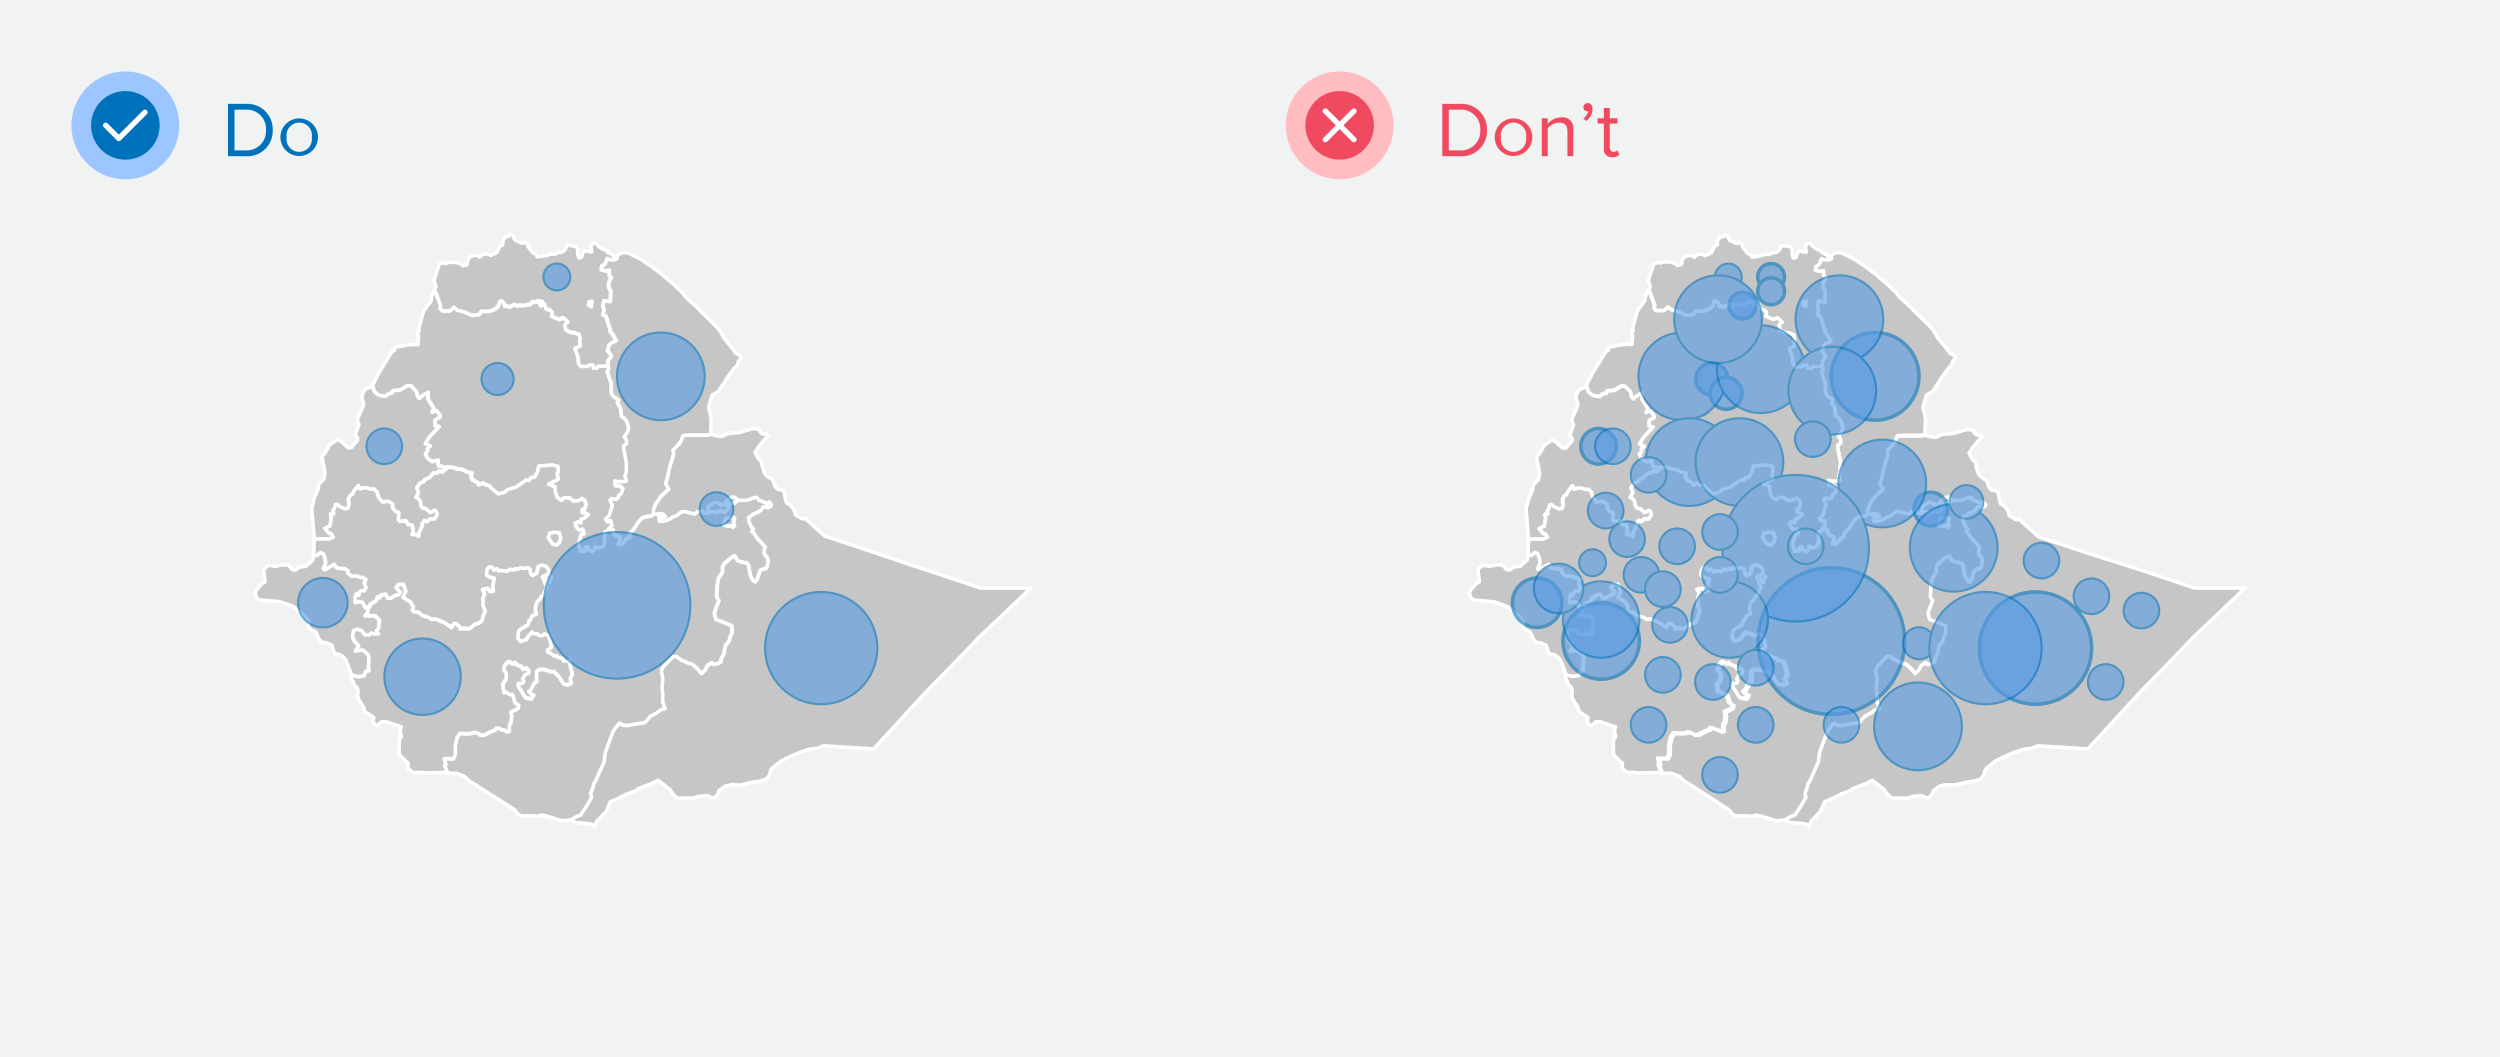 <svg xmlns="http://www.w3.org/2000/svg" width="350" height="148" viewBox="0 0 350 148"><rect width="350" height="148" fill="#f1f2f2"/><path d="M31.92,21.87V14.54h2.5a3.56,3.56,0,0,1,3.76,3.67,3.54,3.54,0,0,1-3.76,3.66Zm5.32-3.66a2.69,2.69,0,0,0-2.82-2.86H32.83v5.71h1.59A2.7,2.7,0,0,0,37.24,18.21Z" fill="#0072bc"/><path d="M39.26,19.21a2.63,2.63,0,1,1,5.26,0,2.63,2.63,0,1,1-5.26,0Zm4.39,0a1.78,1.78,0,1,0-3.52,0,1.78,1.78,0,1,0,3.52,0Z" fill="#0072bc"/><circle cx="17.55" cy="17.55" r="7.55" fill="#9dc5ff"/><circle cx="17.55" cy="17.55" r="4.8" fill="#0072bc"/><polyline points="14.8 17.55 16.63 19.38 20.29 15.72" fill="none" stroke="#fff" stroke-linecap="round" stroke-linejoin="round" stroke-width="0.75"/><path d="M201.92,21.87V14.54h2.5a3.56,3.56,0,0,1,3.76,3.67,3.54,3.54,0,0,1-3.76,3.66Zm5.32-3.66a2.69,2.69,0,0,0-2.82-2.86h-1.59v5.71h1.59A2.7,2.7,0,0,0,207.24,18.21Z" fill="#ef4a60"/><path d="M209.26,19.21a2.63,2.63,0,1,1,5.26,0,2.63,2.63,0,1,1-5.26,0Zm4.39,0a1.78,1.78,0,1,0-3.52,0,1.78,1.78,0,1,0,3.52,0Z" fill="#ef4a60"/><path d="M219.44,21.87V18.4c0-.95-.48-1.23-1.19-1.23a2.06,2.06,0,0,0-1.57.82v3.88h-.83V16.56h.83v.77a2.58,2.58,0,0,1,1.9-.9,1.5,1.5,0,0,1,1.68,1.71v3.73Z" fill="#ef4a60"/><path d="M222.07,16.93l-.42-.35a1.65,1.65,0,0,0,.71-1l-.15,0a.53.53,0,0,1-.53-.56.6.6,0,0,1,.58-.59c.38,0,.7.3.7.84A2.14,2.14,0,0,1,222.07,16.93Z" fill="#ef4a60"/><path d="M224.54,20.76V17.29h-.88v-.73h.88V15.11h.83v1.45h1.08v.73h-1.08v3.29c0,.4.18.68.53.68a.75.75,0,0,0,.56-.23l.24.63a1.32,1.32,0,0,1-1,.34A1.08,1.08,0,0,1,224.54,20.76Z" fill="#ef4a60"/><circle cx="187.55" cy="17.55" r="7.55" fill="#ffbcc1"/><circle cx="187.55" cy="17.55" r="4.8" fill="#ef4a60"/><line x1="189.55" y1="15.55" x2="185.55" y2="19.55" fill="none" stroke="#fff" stroke-linecap="round" stroke-linejoin="round" stroke-width="0.75"/><line x1="189.55" y1="19.55" x2="185.55" y2="15.55" fill="none" stroke="#fff" stroke-linecap="round" stroke-linejoin="round" stroke-width="0.75"/><path d="M77.61,74.5l.71.09.21.75-.26.7-.33.29-.57-.16-.62-.88.19-.64Z" fill="#c6c6c6" stroke="#fff" stroke-linecap="round" stroke-linejoin="round" stroke-width="0.5"/><path d="M99.57,60.81l-.52.12-1.14,0-1.37,0-.9.06-.26.69-.3.48-.82.84.07.58-.6,2-.22,1.18-.27.87.43.78-1.08,1-.71,1-.36.86,0,.64-.25.29-1,.14-.41.22-.46.53-.59.92-.59.58,0,.56-.49.24-.55.74-.61,0,.3-.76-.12-.24-.6-.26-.24-.27-.07-.46-.67,0,0-.25.44-.4-.1-.58-.51,0-.26-.37.49-.45.45-1.4-.32-.82.27-.21.53.15.3-.18.15-.45.3-.17.26-.67L86.69,68h-.62l-.14-.7.48.09,1,0,.18-.13-.21-.61.19-.6,0-1.29-.38-2.09v-.29l.42-.3,0-.5-.34-.46.46-.64.18-.6L87.71,59l-.51-.56L87,58.34l-.12-1.17-.44-.7.16-.45-.67-.4-.35-.56V53.64l-.25-.57L85,52l.2-.32-.08-.61,0-.6.48-.56-.13-.34-.4-.47.23-.85.43-.35.58-.22-.54-.94-.32-.35,0-.36-.21-.5-.35-1.26-.47-.23.17-.68-.18-.63.19-.69.86.17.07-1.46-.29-.52v-.71l.38-.68-.3-.27,0-.75-.51.1-.62-.18.09-.55L84.7,37l.31-.8.38.14.71,0,.29-.15,0-.37.52-.39.61-.08.6.14,1.6.83,1.5,1,1.34,1,1.75,1.49,1.25,1.2.46.6,1.57,1.43.59.62,1.93,1.87.68.77.56,1L102.69,49l.28.43.51.28.35.34-.43.53-.23.64-.38.33-.93,1.25-.5.83-.79,1.15-.87.55L99.2,57l.24.92.14.89-.09,1.64Z" fill="#c6c6c6" stroke="#fff" stroke-linecap="round" stroke-linejoin="round" stroke-width="0.5"/><path d="M85.13,51.11l.08.61L85,52l.3,1,.25.57v1.42l.35.56.67.4-.16.45.44.7L87,58.34l.23.06.51.56.28.95-.18.6-.46.64.34.46,0,.5-.42.3v.29l.38,2.09,0,1.29-.19.6.21.61-.18.13-1,0-.48-.09.14.7h.62l.41.43-.26.67-.3.17-.15.45-.3.18-.53-.15-.27.21.32.82-.45,1.4-.49.45.26.37.51,0,.1.58-.44.4,0,.25-.54.33,0,1.31-.23.68-.72.21-.4-.22-.07.36-.37.39L82.47,77l-.23-.46-.29.17v.44l-.77.05v-.43l-.2-.32L81,76l.4-1.19.37-.08-.18-.62-.53.1-.44-.53-.08-.45.41-.17.37.12.06-.52.46-.14.53-.47-.4-.24h-.44v-.5l.34-.07.19-.62-.16-.51-.41-.31-.42.29-.75.08-.56-.43L79,69.67l-.47.38L78,69.61l-.27-.82,0-.62-.92-.37,1.33-.72L78,66.3l.19-.37-.11-.6-.78-.18-1.85.14-.21.86-.41.74-.46,0-.28.45-.4-.09-1.42,1-1.19.35-.46.39-.84.22-1.07-.88L68.56,68,68,67.83l-.34-.22-.54.27-.19-.32-.73-.38-.21-.42.11-.57-.49-.07-1-.45H64l-.21-.2-1.28-.12,0,.29-.69-.37-.37,0-.13-.3,0-.56-.85.2-.66-.52-.26-.56.31-.41-.05-.31.41-.39-.67-.33.61-1,1.33-1.39-.59-.13v-.79l.69-.39v-.28l-.48-.63-.63.22.25-.57-.81-1.26,0-.94-.88.54-.31.32-.28-.3-.15-.7-.79-.8L57,54l-1,.6-1,.09-.15.32-.5.1L54,55.5l-.69-.08-.42-.17-.48-.4L52.14,54,53,52.26l1.91-3.09.28-.07.1-.47,1.91-.36.78-.06.51.07.12-1.21-.17-.32.24-.46L58.63,46l.66-2.43,1.08-1.45.08-.65.32-.76.2.2.71,1.83-.07.42.29.36H63l.55-.52.48.41,1,.27,1.06.5,1-.11.32-.45,1.1,0,.86-.34.42-.43.24-.66h.3l.29.32.06.4.35-.09.28.21.75-.39.37.24.41-.19.21.16,1.27-.22.29-.37.34.1.42-.21.64.13-.41.31.11.25.57-.24.23.69.6.16.26.35-.08.52,1,.43.64-.21.66.6-.46.41.16.69.59.32.59.08.69.24.13.64-.07.4.09.6-.76.33L80.93,50l.06.87.33.41h.93l.26-.21H83l.15.45.44,0,.2-.27.94,0Z" fill="#c6c6c6" stroke="#fff" stroke-linecap="round" stroke-linejoin="round" stroke-width="0.5"/><path d="M62.45,65.64l-.54.42-.41-.18-.28.32-.51,0-.55.61-.7.35-.1.25-.53.21-.47.64.23.69-.34.67.39.19.24.43.06.53.23.32.5.11.57.54.59-.34.24.13.15.47-.39.63H60.2l-.4.38-.35-.17-.32.41,0,.31-.42.88-.09.63-.54-.27-.41,0,.19-.46-.16-.83-.6-.11-.28-.49L56,73l-.29-.11.06-1.09-.4-.09-.45-.49,0-.59-.67-.41-.77.14L53,69.64l-.21-.73-.38-.41-.55,0-.45-.17h-.51l-.5.16-.23-.5-.65.84-.21.44-.27.13-.26.48.11.77-.2.55-.35.06-.75-.31-.34-.3H47l-.19.64-.17.2.1.48h-.44l.1.6-.19,1.09-.72.34.63.7h.22l.33.5-.53.27-2.14,0-.35-4.27L44,69.69l.49-1.06.17-.89.67-.65.18-.88-.45-2.28.48-.56.63-1.11,1.12-.75.58.38.91.81.44-.06.83-1,0-.37-.33-.3.53-1.58L50,58.71l.87-1.89,0-.46L50.73,56l-.06-.61.42-.87.83-.35.22-.21.26.87.48.4.42.17.69.08.43-.36.5-.1.15-.32,1-.09,1-.6.43,0,.79.8.15.7.28.3.31-.32.88-.54,0,.94.81,1.26-.25.57.63-.22.48.63v.28l-.69.39v.79l.59.13-1.33,1.39-.61,1,.67.33-.41.39.05.31-.31.41.26.56.66.52.85-.2,0,.56.13.3.37,0Z" fill="#c6c6c6" stroke="#fff" stroke-linecap="round" stroke-linejoin="round" stroke-width="0.5"/><path d="M99,71.77l.1-.94.9-.6.24,0,.9.44,1.12-1.12.48-.07.64.46-.59.49h-.42l-.55.28.2.42-.61.59-.62-.24-.5.26-1-.13Z" fill="#c6c6c6" stroke="#fff" stroke-linecap="round" stroke-linejoin="round" stroke-width="0.5"/><path d="M51.09,85l.36.22,0,.6-.36.39h1.36l.6.61L53,88l-.28.37.33.41-.58.06L52,88.67l-.22.27-.66,0-.43-.59L50,88.11l-.49.22-.15.83.25.59.62.69-.46.7L50.83,91l.72.61.13.34-.09,1.38.1.57L51.2,94,51,94.6l-.88.14-1-.24,0-.25-.67-1.79L48.11,92l-.53-.37-.74-.14-.42-1.21-.8-.32-.45,0-.46-.4-.52-1.1-1-.55v-1l-1-1.06-1.26-1-1.79-.62L36.46,84l-.32-.07-.27-.4L35.7,83l.3-.52.64-.75.47-.28-.18-1.57.07-.31.67-.45.85.17.93-.2h.91l.58.67.41.05.59-.42.85-.09,1-.87.14-.68h.47l.48-.37.41.15.24.6.08.72-.32.8.25.1L46.79,79l.37.52,1.12.1.41.25v.37l.5.39.79,0,.39.2h.4l.47.28-.25.48.27.68-.24.46-.43,0-.29.23-.06.44-.36-.2-.13.45v.72l.46-.14.6.12Z" fill="#c6c6c6" stroke="#fff" stroke-linecap="round" stroke-linejoin="round" stroke-width="0.5"/><path d="M102.66,72.39l.24.17-.16.67.17.39-.28.21-.26-.24-.36.1-.63-.15.07-.56.32-.5.53.08Z" fill="#c6c6c6" stroke="#fff" stroke-linecap="round" stroke-linejoin="round" stroke-width="0.5"/><path d="M85.13,74.19l.67,0,.07.46.24.27.6.26.12.24-.3.76.61,0,.55-.74.49-.24,0-.56.59-.58.59-.92.46-.53.41-.22,1-.14.25-.29,1.08-.14.34.11.27.32-.5.14-.44-.07.11.61.83-.09.63-.25.31-.24.64-.24.68-.54.5,0,1.32.33.36-.31.74-.11.08.25.59.07.27-.14,1,.13.5-.26.62.24.61-.59-.2-.42.55-.28h.42l.59-.49h1.15l1.08-.39.33,0,.27.35,1.21.51.27-.21.31.37-.07.26-.43.21-.21-.15-.48.08-.19.36-.53.35-.53.2-.75.54.1.63.32.67.28.25-.25.38.32.24.43.67,1.17,1.28-.15.33,0,.68.44.45.1.58-.21.9-.84.25-.24.5-.24.83-.29.36-.33-.21-.36-.7-.27-1.44-.19-.27-1.3-.32-.44-.72-.34.18-1.06.85-.31.49v.74l-.57.89-.16.87-.1,1.71.33.5L100,85.81l.21.88,2.19.86.08.2,0,.89-.34.65,0,.32-.63.87-.15,1-.41.78v.37l-.46.27-.55.13-.3-.26-.58.37-.35.66-.52.49-.66-.75L96.87,93l-.58-.16-.94-.42-.7-.49-.44,0L93,93.2l-.28.55,0,.36.17.87-.1,1.37.09.65,0,1.3.34.9-.65.2-.57.44-.87.47-.73.86-2.59.42-.56-.08-.46-.24-.66.81-.26.48-1,2.7-.15.89,0,.41-1.3,2.91-.2.22-.08.49-.36.92.15.54-.72,1.23-.83,1.25-.47.15-.93.52-1.29.12-2.11-.64-.76-.18-.5.2-.9-.07-1.47,0-.47-.29-.42-.56L66.76,110l-1.09-.66-.65-.65-1.1-.43H62.66l-.41-1.06.17-.18-.25-.77h1.32l.25-.6,0-1.35.24-1,.4-.61,1,.06.72-.06.25-.13.55.13.35.25.55,0,.73-.39.81-.33.12-.24.4,0,.33.21.46.06.3.25.35-.08v-.93l.24-.36.09-.83-.12-.57,1-.52.1-.41-.5-.32-.38-1.21-.46,0-.45-.36-.28.13-.18-1.14.45-.71.08-.41-.09-.54-.3-.36.07-.52.46-.59.3-.06.41.3.34-.19.26.29.71.28.15.34.54-.13.37.38-.06.4-.54.21-.3.55.19.35-.2.29-.61,0,0,.32,1,1.62.8.18.36-.54-.35-.09L74,96.86l.25-.16.59-1.11.29-.12-.05-1.36.34-.32.66-.07,1,.34.47,0,.74.72.63,1,.53.16.57-.28-.19-.55.3-.67-.46-1.84-.76,0-.07-.31L78,92l-.14-.21-.47,0-.35-.33-.5-.21,0-.3.53-.35-.18-1L76.65,89l-.45-.22-.27.26h-.48l-.27-.26-.47,0-.26-.25-.64.76-.12.29-.87.28-.38-.45.1-1,.19-.22,1.16-.7.11-.53.21-.15.23-.56.62-.26-.19-.59.09-.62.23-.57.35-.26.15-.38.26-.16.57-1.18-.32-.54,0-.35-.32-.5.37-.25.3.92.36.08,0-.5.25-.21-.47-.47.11-.48-.36-.58-.65-.19-.43.16-.27,1-.6.32-.29-.33,0-.51-.33-.26-.62.1-.42-.1-.4.22-.28-.1-.29.22-.44-.14L71,80l-.83-.11-.32.1-.28-.33-.39.21-.26-.44-.46,0-.3.48v.62l.33.21.77.26-.23.92.08.79-.46.08-.36-.46-.71.17.32.54-.23.66,0,1,.31.86-.27.52-.2.81-.35.27-.68.22-.6.52-.36.12L65,87.93l-.55.11-.06-.26-.55-.5-.28,0-.36.54-1-.67L61,86.65l-.56.06L60,86.44l-.89-.28-.5-.43-.68-.1-.22-.25.14-.45-.39-.66-1.08-.68.41-.78-.32-1-.69,0-.31.43.56.65-.27.36-.5.14-.55.35-.46,0L54,83.18l-.63.09-.24.39-.31-.1-.12.48-.86.53-.08.38-.69,0-.28-.62-.6-.12-.46.14v-.72l.13-.45.36.2.06-.44.29-.23.43,0,.24-.46L51,81.59l.25-.48-.47-.28h-.4l-.39-.2-.79,0-.5-.39v-.37l-.41-.25-1.12-.1L46.79,79l-1.27.72-.25-.1.32-.8-.08-.72-.24-.6-.41-.15-.48.37h-.47L44,75.45l2.14,0,.53-.27-.33-.5H46.1l-.63-.7.72-.34.19-1.09-.1-.6h.44l-.1-.48.17-.2.19-.64h.26l.34.3.75.31.35-.06.2-.55-.11-.77.26-.48.27-.13.21-.44.65-.84.23.5.5-.16h.51l.45.17.55,0,.38.41.21.73.55.67.77-.14.67.41,0,.59.45.49.4.09-.06,1.09L56,73l.82-.06.28.49.6.11.16.83-.19.46.41,0,.54.27.09-.63.42-.88,0-.31.32-.41.35.17.4-.38h.63l.39-.63-.15-.47-.24-.13-.59.34-.57-.54-.5-.11-.23-.32-.06-.53-.24-.43-.39-.19.34-.67-.23-.69.47-.64.53-.21.1-.25.7-.35.55-.61.51,0,.28-.32.41.18.54-.42,0-.29,1.28.12.21.2h.59l1,.45.49.07-.11.57.21.42.73.38.19.32.54-.27.34.22.61.14.17.27,1.07.88.84-.22.46-.39,1.19-.35,1.42-1,.4.09.28-.45.46,0,.41-.74.21-.86,1.85-.14.78.18.11.6L78,66.3l.13.78-1.33.72.92.37,0,.62.27.82.59.44.47-.38.68.06.56.43.75-.08.42-.29.41.31.16.51-.19.62-.34.07v.5h.44l.4.24-.53.47-.46.14-.06.52-.37-.12-.41.17.08.45.44.53.53-.1.18.62-.37.08L81,76l0,.44.2.32v.43l.77-.05v-.44l.29-.17.23.46.37.27.37-.39.07-.36.4.22.72-.21.23-.68,0-1.31Zm-7.52.31-.67.15-.19.64.62.88.57.16.33-.29.26-.7-.21-.75Zm25-2.11-.36.17-.53-.08-.32.5-.07.56.63.15.36-.1.26.24.28-.21-.17-.39.16-.67Z" fill="#c6c6c6" stroke="#fff" stroke-linecap="round" stroke-linejoin="round" stroke-width="0.5"/><path d="M62.66,108.25l-.48-.1-2.72.06-.44-.07h-1.2l-.69-.53,0-.79-.17-.08-1.08-1.14,0-2.06.31-.39-.18-.94.17-.45-2.13-.71h-.61l-.66.54-.36-.2-.23-.44.14-.5L51,99.57v-.41l-.86-1.37-.08-.63.09-.36L50,96.28,49.69,96l-.46-1,0-.47,1,.24L51,94.6,51.2,94l.49-.11-.1-.57L51.68,92l-.13-.34L50.83,91l-1.06.11.46-.7-.62-.69-.25-.59.15-.83.49-.22.64.22.43.59.66,0,.22-.27.47.16.58-.06-.33-.41L53,88l.14-1.19-.6-.61H51.13l.36-.39,0-.6L51.09,85l.69,0,.08-.38.86-.53.12-.48.31.1.24-.39.63-.09.24.54.46,0,.55-.35.5-.14.27-.36-.56-.65.31-.43.69,0,.32,1-.41.78,1.08.68.39.66-.14.45.22.25.68.1.5.43.89.28.42.27.56-.06,1.22.52,1,.67.36-.54.28,0,.55.5.06.26.55-.11.47.11.36-.12.6-.52.68-.22.35-.27.2-.81.27-.52-.31-.86,0-1,.23-.66-.32-.54.71-.17.36.46.46-.08L69,81.89l.23-.92-.77-.26-.33-.21v-.62l.3-.48.46,0,.26.44.39-.21.28.33.32-.1L71,80l.47-.31.44.14.29-.22.28.1.4-.22.42.1.62-.1.33.26,0,.51.29.33.6-.32.27-1,.43-.16.65.19.36.58-.11.48.47.47-.25.21,0,.5-.36-.08-.3-.92-.37.25.32.5,0,.35.32.54L76,83.36l-.26.16-.15.38-.35.26-.23.57-.09.62.19.59-.62.26-.23.56-.21.15-.11.53-1.16.7-.19.22-.1,1,.38.45.87-.28.12-.29.64-.76.26.25.47,0,.27.26h.48l.27-.26.45.22.31.69.18,1-.53.35,0,.3.5.21.35.33.47,0L78,92l.81.22.07.31.76,0,.46,1.84-.3.67.19.55-.57.28-.53-.16-.63-1L77.56,94l-.47,0-1-.34-.66.07-.34.32.05,1.36-.29.12-.59,1.11-.25.16.35.37.35.09-.36.54-.8-.18-1-1.62,0-.32.61,0,.2-.29-.19-.35.3-.55.54-.21.06-.4-.37-.38-.54.13-.15-.34L72.35,93l-.26-.29-.34.19-.41-.3-.3.06-.46.59-.07.52.3.36.09.54-.08.41-.45.71L70.55,97l.28-.13.45.36.46,0,.38,1.21.5.32-.1.41-1,.52.12.57-.09.83-.24.36v.93l-.35.08-.3-.25-.46-.06-.33-.21-.4,0-.12.24-.81.33-.73.39-.55,0-.35-.25-.55-.13-.25.13-.72.06-1-.06-.4.61-.24,1,0,1.35-.25.6H62.17l.25.77-.17.18Z" fill="#c6c6c6" stroke="#fff" stroke-linecap="round" stroke-linejoin="round" stroke-width="0.5"/><path d="M79.88,114.79l.93-.52.47-.15.83-1.25.72-1.23-.15-.54.36-.92.08-.49.2-.22,1.3-2.91,0-.41.15-.89,1-2.7.26-.48.66-.81.46.24.56.08,2.59-.42.73-.86.87-.47.57-.44.65-.2-.34-.9,0-1.3-.09-.65.1-1.37-.17-.87,0-.36L93,93.2l1.24-1.28.44,0,.7.49.94.42.58.16.65.57.66.75.52-.49.35-.66.58-.37.3.26.55-.13.46-.27v-.37l.41-.78.15-1,.63-.87,0-.32.34-.65,0-.89-.08-.2-2.19-.86-.21-.88.65-1.76-.33-.5.1-1.71.16-.87.57-.89v-.74l.31-.49L102.5,78l.34-.18.44.72,1.3.32.19.27.27,1.44.36.7.33.21.29-.36.24-.83.24-.5.84-.25.21-.9-.1-.58-.44-.45,0-.68.15-.33L106,75.32l-.43-.67-.32-.24.25-.38-.28-.25-.32-.67-.1-.63.75-.54.53-.2.53-.35.19-.36.48-.08.21.15.43-.21.07-.26-.31-.37-.27.21L106.23,70l-.27-.35-.33,0-1.08.39H103.4l-.64-.46-.48.07-1.12,1.12-.9-.44-.24,0-.9.6-.1.94-.59-.07-.08-.25-.74.11-.36.31-1.32-.33-.5,0-.68.54-.64.24-.31.24-.63.25-.83.09-.11-.61.44.07.5-.14-.27-.32-.34-.11L91.48,72l0-.64.36-.86.71-1,1.08-1-.43-.78.27-.87.22-1.18.6-2L94.26,63l.82-.84.3-.48.26-.69.9-.06,1.37,0,1.14,0,.52-.12.77.22.74.07.77-.4,1.69-.14,1-.32,1-.25.78.14.15.4.3.25.58,0,.19.19-1.11,1.27-.72,1.07.42.83.46.45.15.77.32.94.29.34.65.4.23.26.28.82.43.43.51,0,.32.29.26,1.29.16.36.33.11.42.46.3.52.1.49,1,.59.32-.14,2.78,2.52,4.63,1.53,2.55.85L127.22,79l3.11,1,3.58,1.2,3.32,1.13h7.07l-3.13,3-4.09,3.87L134,92.42l-4.14,4.23-2,2.15-2.48,2.71-3.06,3.34-3.18-.2-3.84-.23-.91.35-1.23.16-1.42.5-1.22.54-1.18.59-1.25,1-.21.33-.17.66-.41.51-1,.33-.86.09-1.82.43-1.26-.05-.89.23-.83.64-.15.48-.33.38-.38.15-.83-.37-1.38.17-.48.2-2.08,0-.33-.12-.52-.53-.39-.56-1.64-1.3-.81.43-2,.77-.07.17-1.49.56-1.32.68-1,.42-.61,1.39L83.52,115l-.25.69-.44-.32-1.48-.18-.71,0Z" fill="#c6c6c6" stroke="#fff" stroke-linecap="round" stroke-linejoin="round" stroke-width="0.5"/><path d="M86.34,35.84l0,.37-.29.15-.71,0L85,36.17l-.31.8-.46.26-.09.55.62.18.51-.1,0,.75.3.27-.38.68v.71l.29.52-.07,1.46-.86-.17-.19.69.18.63-.17.68.47.23.35,1.26.21.5,0,.36.32.35.54.94-.58.22-.43.35-.23.85.4.47.13.34-.48.56,0,.6-.4.15-.94,0-.2.27-.44,0L83,51.09h-.49l-.26.21h-.93L81,50.9,80.93,50l-.45-1.23.76-.33-.09-.6.07-.4-.13-.64-.69-.24-.59-.08-.59-.32-.16-.69.46-.41-.66-.6-.64.21-1-.43.08-.52-.26-.35-.6-.16-.23-.69-.57.24-.11-.25.41-.31-.64-.13-.42.21-.34-.1-.29.37L73,42.8l-.21-.16-.41.19L72,42.59l-.75.39L71,42.77l-.35.09-.06-.4-.29-.32H70l-.24.66-.42.43-.86.34-1.1,0-.32.45-1,.11L65,43.67l-1-.27L63.56,43l-.55.52H61.9l-.29-.36.07-.42L61,40.89l-.2-.2.25-.55-.3-.85L61.49,37l.61-.2.35.08.44-.16h.85l.77.22.28.28.59-.14.07-.47L65.7,36l.57-.23.69,0,.21.23.48-.44h.62l.43.19.89-.42.38-.86.43-.22v-.59l.37-.51.31,0,.47-.33.22.11.34.68,1,.45.27-.11.53.16,0,.39.71.92.42.16.19.39,1.22-.17.63-.23.66,0,.4-.24.4,0,.51-.29.35-.66h.54l.74.16.19.31,0,.83.21.44.37-.14.1-.48.36-.4.93.18-.11-.69.18-.53.53,0,.39.44.58.42.42.08.18.29.58.28.37.34Zm-3.45,6.33-.42.08-.11.43.44.26Z" fill="#c6c6c6" stroke="#fff" stroke-linecap="round" stroke-linejoin="round" stroke-width="0.5"/><g opacity="0.6"><circle cx="69.66" cy="53.06" r="2.24" fill="#589be5" stroke="#0072bc" stroke-miterlimit="10" stroke-width="0.3"/><circle cx="77.96" cy="38.78" r="1.88" fill="#589be5" stroke="#0072bc" stroke-miterlimit="10" stroke-width="0.3"/><circle cx="92.52" cy="52.69" r="6.14" fill="#589be5" stroke="#0072bc" stroke-miterlimit="10" stroke-width="0.3"/><circle cx="114.97" cy="90.73" r="7.86" fill="#589be5" stroke="#0072bc" stroke-miterlimit="10" stroke-width="0.3"/><circle cx="86.39" cy="84.75" r="10.26" fill="#589be5" stroke="#0072bc" stroke-miterlimit="10" stroke-width="0.3"/><circle cx="59.16" cy="94.74" r="5.35" fill="#589be5" stroke="#0072bc" stroke-miterlimit="10" stroke-width="0.3"/><circle cx="45.2" cy="84.38" r="3.46" fill="#589be5" stroke="#0072bc" stroke-miterlimit="10" stroke-width="0.3"/><circle cx="53.8" cy="62.48" r="2.49" fill="#589be5" stroke="#0072bc" stroke-miterlimit="10" stroke-width="0.3"/><circle cx="100.31" cy="71.27" r="2.35" fill="#589be5" stroke="#0072bc" stroke-miterlimit="10" stroke-width="0.3"/></g><path d="M247.61,74.5l.71.09.21.75-.26.7-.33.29-.57-.16-.62-.88.19-.64Z" fill="#c6c6c6" stroke="#fff" stroke-linecap="round" stroke-linejoin="round" stroke-width="0.5"/><path d="M269.57,60.81l-.52.12-1.14,0-1.37,0-.9.06-.26.69-.3.48-.82.84.07.58-.6,2-.22,1.18-.27.87.43.78-1.08,1-.71,1-.36.86,0,.64-.25.29-1,.14-.41.22-.46.53-.59.92-.59.58-.05.56-.49.24-.55.74-.61,0,.3-.76-.12-.24-.6-.26-.24-.27-.07-.46-.67,0,0-.25.44-.4-.1-.58-.51,0-.26-.37.49-.45.45-1.4-.32-.82.27-.21.53.15.3-.18.15-.45.3-.17.26-.67-.41-.43h-.62l-.14-.7.48.09,1,0,.18-.13-.21-.61.19-.6.05-1.29-.38-2.09v-.29l.42-.3,0-.5-.34-.46.46-.64.18-.6-.28-.95-.51-.56-.23-.06-.12-1.17-.44-.7.16-.45-.67-.4-.35-.56V53.64l-.25-.57-.3-1,.2-.32-.08-.61,0-.6.48-.56-.13-.34-.4-.47.23-.85.43-.35.58-.22-.54-.94-.32-.35,0-.36-.21-.5-.35-1.26-.47-.23.17-.68-.18-.63.19-.69.86.17.07-1.46-.29-.52v-.71l.38-.68-.3-.27-.05-.75-.51.1-.62-.18.09-.55.46-.26.31-.8.38.14.71,0,.29-.15-.05-.37.52-.39.61-.08.6.14,1.6.83,1.5,1,1.34,1,1.75,1.49,1.25,1.2.46.6,1.57,1.43.59.62,1.93,1.87.68.77.56,1L272.69,49l.28.43.51.28.35.34-.43.53-.23.64-.38.33-.93,1.25-.5.83-.79,1.15-.87.55L269.2,57l.24.92.14.89-.09,1.64Z" fill="#c6c6c6" stroke="#fff" stroke-linecap="round" stroke-linejoin="round" stroke-width="0.5"/><path d="M255.13,51.11l.08.61L255,52l.3,1,.25.57v1.42l.35.56.67.4-.16.45.44.7.12,1.17.23.06.51.56.28.95-.18.6-.46.64.34.46,0,.5-.42.3v.29l.38,2.09-.05,1.29-.19.6.21.61-.18.13-1,0-.48-.09.14.7h.62l.41.43-.26.67-.3.17-.15.45-.3.18-.53-.15-.27.21.32.82-.45,1.4-.49.45.26.37.51,0,.1.58-.44.4,0,.25-.54.33,0,1.31-.23.68-.72.21-.4-.22-.07.36-.37.39-.37-.27-.23-.46-.29.17v.44l-.77.05v-.43l-.2-.32,0-.44.4-1.19.37-.08-.18-.62-.53.1-.44-.53-.08-.45.41-.17.37.12.06-.52.46-.14.53-.47-.4-.24h-.44v-.5l.34-.07.19-.62-.16-.51-.41-.31-.42.29-.75.08-.56-.43-.68-.06-.47.38-.59-.44-.27-.82,0-.62-.92-.37,1.33-.72L248,66.3l.19-.37-.11-.6-.78-.18-1.85.14-.21.86-.41.74-.46,0-.28.45-.4-.09-1.42,1-1.19.35-.46.39-.84.22-1.07-.88-.17-.27-.61-.14-.34-.22-.54.27-.19-.32-.73-.38-.21-.42.11-.57-.49-.07-1-.45H234l-.21-.2-1.28-.12-.05.29-.69-.37-.37,0-.13-.3,0-.56-.85.2-.66-.52-.26-.56.31-.41-.05-.31.41-.39-.67-.33.61-1,1.33-1.39-.59-.13v-.79l.69-.39v-.28l-.48-.63-.63.22.25-.57-.81-1.26,0-.94-.88.54-.31.32-.28-.3-.15-.7-.79-.8L227,54l-1,.6-1,.09-.15.32-.5.1-.43.36-.69-.08-.42-.17-.48-.4-.26-.87.89-1.72,1.91-3.09.28-.07.1-.47,1.91-.36.78-.06.51.07.12-1.21-.17-.32.24-.46-.08-.31.66-2.43,1.08-1.45.08-.65.32-.76.2.2.71,1.83-.07.42.29.36H233l.55-.52.48.41,1,.27,1.06.5,1-.11.32-.45,1.1,0,.86-.34.42-.43.24-.66h.3l.29.32.06.4.35-.09.28.21.75-.39.37.24.41-.19.21.16,1.27-.22.29-.37.34.1.42-.21.64.13-.41.31.11.25.57-.24.23.69.6.16.26.35-.08.52,1,.43.64-.21.66.6-.46.41.16.69.59.32.59.08.69.24.13.64-.07.4.09.6-.76.33.45,1.23.06.87.33.41h.93l.26-.21H253l.15.45.44,0,.2-.27.94,0Z" fill="#c6c6c6" stroke="#fff" stroke-linecap="round" stroke-linejoin="round" stroke-width="0.5"/><path d="M232.45,65.64l-.54.42-.41-.18-.28.32-.51,0-.55.61-.7.35-.1.25-.53.21-.47.64.23.69-.34.67.39.19.24.43.06.53.23.32.5.11.57.54.59-.34.24.13.15.47-.39.63h-.63l-.4.38-.35-.17-.32.41,0,.31-.42.88-.09.63-.54-.27-.41,0,.19-.46-.16-.83-.6-.11-.28-.49L226,73l-.29-.11.06-1.09-.4-.09-.45-.49,0-.59-.67-.41-.77.14-.55-.67-.21-.73-.38-.41-.55,0-.45-.17h-.51l-.5.16-.23-.5-.65.84-.21.44-.27.13-.26.48.11.77-.2.55-.35.06-.75-.31-.34-.3H217l-.19.64-.17.2.1.48h-.44l.1.6-.19,1.09-.72.34.63.7h.22l.33.5-.53.27-2.14,0-.35-4.27.39-1.49.49-1.06.17-.89.67-.65.18-.88-.45-2.28.48-.56.63-1.11,1.12-.75.58.38.91.81.44-.06.83-1,0-.37-.33-.3.53-1.58-.28-.72.87-1.89,0-.46-.18-.34-.06-.61.42-.87.83-.35.22-.21.26.87.48.4.42.17.69.08.43-.36.5-.1.15-.32,1-.09,1-.6.43,0,.79.8.15.7.28.3.31-.32.88-.54,0,.94.81,1.26-.25.57.63-.22.48.63v.28l-.69.39v.79l.59.13-1.33,1.39-.61,1,.67.33-.41.39.05.31-.31.41.26.56.66.52.85-.2,0,.56.13.3.37,0Z" fill="#c6c6c6" stroke="#fff" stroke-linecap="round" stroke-linejoin="round" stroke-width="0.5"/><path d="M269,71.77l.1-.94.9-.6.24,0,.9.44,1.12-1.12.48-.07.64.46-.59.49h-.42l-.55.28.2.42-.61.59-.62-.24-.5.26-1-.13Z" fill="#c6c6c6" stroke="#fff" stroke-linecap="round" stroke-linejoin="round" stroke-width="0.5"/><path d="M221.09,85l.36.22,0,.6-.36.39h1.36l.6.61L223,88l-.28.37.33.41-.58.06-.47-.16-.22.27-.66,0-.43-.59-.64-.22-.49.22-.15.83.25.59.62.69-.46.7,1.06-.11.72.61.13.34-.09,1.38.1.57-.49.11-.18.56-.88.14-1-.24,0-.25-.67-1.79-.38-.46-.53-.37-.74-.14-.42-1.21-.8-.32-.45,0-.46-.4-.52-1.1-1-.55v-1l-1-1.06-1.26-1-1.79-.62L206.46,84l-.32-.07-.27-.4L205.7,83l.3-.52.64-.75.47-.28-.18-1.57.07-.31.67-.45.85.17.93-.2h.91l.58.67.41.05.59-.42.85-.09,1-.87.14-.68h.47l.48-.37.41.15.24.6.08.72-.32.8.25.1,1.27-.72.37.52,1.12.1.41.25v.37l.5.39.79,0,.39.2h.4l.47.28-.25.48.27.68-.24.46-.43,0-.29.23-.06.44-.36-.2-.13.45v.72l.46-.14.6.12Z" fill="#c6c6c6" stroke="#fff" stroke-linecap="round" stroke-linejoin="round" stroke-width="0.5"/><path d="M272.66,72.39l.24.17-.16.67.17.39-.28.21-.26-.24-.36.1-.63-.15.07-.56.32-.5.53.08Z" fill="#c6c6c6" stroke="#fff" stroke-linecap="round" stroke-linejoin="round" stroke-width="0.5"/><path d="M255.13,74.19l.67,0,.07.46.24.27.6.26.12.24-.3.76.61,0,.55-.74.49-.24.05-.56.59-.58.59-.92.46-.53.41-.22,1-.14.25-.29,1.08-.14.34.11.27.32-.5.14-.44-.07.11.61.83-.09.63-.25.31-.24.64-.24.68-.54.5,0,1.32.33.36-.31.74-.11.08.25.59.07.27-.14,1,.13.5-.26.62.24.61-.59-.2-.42.55-.28h.42l.59-.49h1.15l1.08-.39.33,0,.27.35,1.21.51.27-.21.31.37-.07.26-.43.21-.21-.15-.48.08-.19.36-.53.35-.53.2-.75.54.1.63.32.67.28.25-.25.38.32.24.43.67,1.17,1.28-.15.33,0,.68.44.45.1.58-.21.9-.84.25-.24.5-.24.83-.29.36-.33-.21-.36-.7-.27-1.44-.19-.27-1.3-.32-.44-.72-.34.18-1.06.85-.31.49v.74l-.57.89-.16.87-.1,1.71.33.5L270,85.81l.21.88,2.19.86.08.2,0,.89-.34.65,0,.32-.63.87-.15,1-.41.78v.37l-.46.27-.55.13-.3-.26-.58.37-.35.66-.52.49-.66-.75-.65-.57-.58-.16-.94-.42-.7-.49-.44,0L263,93.2l-.28.55,0,.36.17.87-.1,1.37.09.65,0,1.3.34.9-.65.2-.57.44-.87.47-.73.86-2.59.42-.56-.08-.46-.24-.66.81-.26.48-1,2.7-.15.89,0,.41-1.3,2.91-.2.22-.08.49-.36.92.15.54-.72,1.23-.83,1.25-.47.15-.93.52-1.29.12-2.11-.64-.76-.18-.5.2-.9-.07-1.47,0-.47-.29-.42-.56-5.2-3.37-1.09-.66-.65-.65-1.1-.43h-1.26l-.41-1.06.17-.18-.25-.77h1.32l.25-.6,0-1.35.24-1,.4-.61,1,.06.72-.06.25-.13.55.13.35.25.55,0,.73-.39.81-.33.12-.24.4,0,.33.21.46.06.3.25.35-.08v-.93l.24-.36.09-.83-.12-.57,1.05-.52.1-.41-.5-.32-.38-1.21-.46,0-.45-.36-.28.13-.18-1.14.45-.71.08-.41-.09-.54-.3-.36.07-.52.46-.59.3-.06.41.3.34-.19.26.29.71.28.15.34.54-.13.37.38-.06.4-.54.21-.3.55.19.35-.2.29-.61,0,0,.32,1,1.62.8.18.36-.54-.35-.09-.35-.37.25-.16.59-1.11.29-.12-.05-1.36.34-.32.66-.07,1,.34.47,0,.74.72.63,1,.53.16.57-.28-.19-.55.3-.67-.46-1.84-.76,0-.07-.31L248,92l-.14-.21-.47,0-.35-.33-.5-.21,0-.3.53-.35-.18-1-.31-.69-.45-.22-.27.26h-.48l-.27-.26-.47,0-.26-.25-.64.76-.12.29-.87.28-.38-.45.1-1,.19-.22,1.16-.7.11-.53.21-.15.23-.56.62-.26-.19-.59.09-.62.23-.57.35-.26.15-.38.26-.16.57-1.18-.32-.54,0-.35-.32-.5.37-.25.3.92.36.08,0-.5.25-.21-.47-.47.11-.48-.36-.58-.65-.19-.43.16-.27,1-.6.32-.29-.33,0-.51-.33-.26-.62.1-.42-.1-.4.22-.28-.1-.29.22-.44-.14L241,80l-.83-.11-.32.1-.28-.33-.39.21-.26-.44-.46,0-.3.48v.62l.33.21.77.26-.23.92.08.79-.46.08-.36-.46-.71.17.32.54-.23.66,0,1,.31.86-.27.52-.2.81-.35.27-.68.22-.6.52-.36.12-.47-.11-.55.11-.06-.26-.55-.5-.28,0-.36.54-1-.67L231,86.65l-.56.06-.42-.27-.89-.28-.5-.43-.68-.1-.22-.25.14-.45-.39-.66-1.08-.68.41-.78-.32-1-.69,0-.31.43.56.65-.27.36-.5.14-.55.35-.46,0-.24-.54-.63.09-.24.39-.31-.1-.12.48-.86.53-.08.38-.69,0-.28-.62-.6-.12-.46.14v-.72l.13-.45.36.2.06-.44.29-.23.43,0,.24-.46-.27-.68.25-.48-.47-.28h-.4l-.39-.2-.79,0-.5-.39v-.37l-.41-.25-1.12-.1-.37-.52-1.27.72-.25-.1.32-.8-.08-.72-.24-.6-.41-.15-.48.37h-.47l.07-2.25,2.14,0,.53-.27-.33-.5h-.22l-.63-.7.72-.34.19-1.09-.1-.6h.44l-.1-.48.17-.2.19-.64h.26l.34.3.75.31.35-.06.2-.55-.11-.77.26-.48.27-.13.21-.44.65-.84.23.5.5-.16h.51l.45.17.55,0,.38.41.21.73.55.67.77-.14.67.41,0,.59.45.49.4.09-.06,1.09L226,73l.82-.06.28.49.6.11.16.83-.19.46.41,0,.54.27.09-.63.42-.88,0-.31.32-.41.35.17.4-.38h.63l.39-.63-.15-.47-.24-.13-.59.34-.57-.54-.5-.11-.23-.32-.06-.53-.24-.43-.39-.19.34-.67-.23-.69.47-.64.53-.21.1-.25.7-.35.55-.61.51,0,.28-.32.41.18.54-.42.05-.29,1.28.12.21.2h.59l1,.45.49.07-.11.57.21.42.73.38.19.32.54-.27.34.22.61.14.17.27,1.07.88.84-.22.46-.39,1.19-.35,1.42-1,.4.09.28-.45.46,0,.41-.74.21-.86,1.85-.14.78.18.11.6-.19.37.13.78-1.33.72.92.37,0,.62.27.82.59.44.47-.38.68.06.56.43.75-.08.42-.29.41.31.16.51-.19.62-.34.07v.5h.44l.4.24-.53.47-.46.14-.06.52-.37-.12-.41.17.08.45.44.53.53-.1.18.62-.37.08L251,76l0,.44.2.32v.43l.77-.05v-.44l.29-.17.23.46.37.27.37-.39.07-.36.4.22.72-.21.23-.68,0-1.31Zm-7.52.31-.67.15-.19.64.62.88.57.16.33-.29.26-.7-.21-.75Zm25.05-2.11-.36.17-.53-.08-.32.5-.07.56.63.15.36-.1.26.24.28-.21-.17-.39.16-.67Z" fill="#c6c6c6" stroke="#fff" stroke-linecap="round" stroke-linejoin="round" stroke-width="0.5"/><path d="M232.66,108.25l-.48-.1-2.72.06-.44-.07h-1.2l-.69-.53,0-.79-.17-.08-1.08-1.14,0-2.06.31-.39-.18-.94.17-.45-2.13-.71h-.61l-.66.54-.36-.2-.23-.44.14-.5-1.35-.9v-.41l-.86-1.37-.08-.63.09-.36-.13-.52-.34-.33-.46-1,0-.47,1,.24.88-.14.18-.56.49-.11-.1-.57.09-1.38-.13-.34-.72-.61-1.06.11.46-.7-.62-.69-.25-.59.15-.83.49-.22.64.22.43.59.66,0,.22-.27.47.16.58-.06-.33-.41L223,88l.14-1.19-.6-.61h-1.36l.36-.39,0-.6-.36-.22.69,0,.08-.38.86-.53.12-.48.31.1.24-.39.63-.09.24.54.46,0,.55-.35.5-.14.27-.36-.56-.65.31-.43.69,0,.32,1-.41.78,1.08.68.39.66-.14.45.22.25.68.1.5.43.89.28.42.27.56-.06,1.22.52,1,.67.36-.54.28,0,.55.5.06.26.55-.11.47.11.36-.12.6-.52.68-.22.35-.27.2-.81.27-.52-.31-.86,0-1,.23-.66-.32-.54.71-.17.36.46.46-.08-.08-.79.23-.92-.77-.26-.33-.21v-.62l.3-.48.46,0,.26.44.39-.21.28.33.32-.1L241,80l.47-.31.44.14.29-.22.28.1.4-.22.42.1.62-.1.33.26,0,.51.29.33.6-.32.27-1,.43-.16.65.19.36.58-.11.48.47.47-.25.21,0,.5-.36-.08-.3-.92-.37.25.32.5,0,.35.32.54L246,83.36l-.26.16-.15.38-.35.26-.23.57-.09.62.19.59-.62.26-.23.56-.21.15-.11.53-1.16.7-.19.22-.1,1,.38.45.87-.28.12-.29.64-.76.26.25.47,0,.27.26h.48l.27-.26.45.22.31.69.18,1-.53.35,0,.3.5.21.35.33.47,0L248,92l.81.22.07.31.76,0,.46,1.84-.3.67.19.55-.57.28-.53-.16-.63-1-.74-.72-.47,0-1-.34-.66.07-.34.32.05,1.36-.29.12-.59,1.11-.25.16.35.37.35.09-.36.54-.8-.18-1-1.62,0-.32.61,0,.2-.29-.19-.35.3-.55.54-.21.06-.4-.37-.38-.54.13-.15-.34-.71-.28-.26-.29-.34.19-.41-.3-.3.06-.46.59-.07.52.3.36.09.54-.08.41-.45.71.18,1.14.28-.13.45.36.46,0,.38,1.21.5.32-.1.41-1.05.52.12.57-.09.83-.24.36v.93l-.35.08-.3-.25-.46-.06-.33-.21-.4,0-.12.24-.81.33-.73.39-.55,0-.35-.25-.55-.13-.25.13-.72.06-1-.06-.4.61-.24,1,0,1.35-.25.6h-1.32l.25.77-.17.18Z" fill="#c6c6c6" stroke="#fff" stroke-linecap="round" stroke-linejoin="round" stroke-width="0.5"/><path d="M249.88,114.79l.93-.52.47-.15.83-1.25.72-1.23-.15-.54.36-.92.08-.49.2-.22,1.3-2.91,0-.41.15-.89,1-2.7.26-.48.66-.81.46.24.56.08,2.59-.42.73-.86.87-.47.57-.44.65-.2-.34-.9,0-1.3-.09-.65.1-1.37-.17-.87,0-.36.28-.55,1.24-1.28.44,0,.7.49.94.42.58.16.65.57.66.75.52-.49.35-.66.58-.37.3.26.55-.13.46-.27v-.37l.41-.78.15-1,.63-.87,0-.32.34-.65,0-.89-.08-.2-2.19-.86-.21-.88.65-1.76-.33-.5.1-1.71.16-.87.57-.89v-.74l.31-.49L272.5,78l.34-.18.44.72,1.3.32.19.27.27,1.44.36.7.33.21.29-.36.24-.83.24-.5.84-.25.21-.9-.1-.58-.44-.45,0-.68.15-.33L276,75.32l-.43-.67-.32-.24.25-.38-.28-.25-.32-.67-.1-.63.75-.54.53-.2.53-.35.19-.36.48-.08.21.15.43-.21.07-.26-.31-.37-.27.21L276.23,70l-.27-.35-.33,0-1.08.39H273.4l-.64-.46-.48.07-1.12,1.12-.9-.44-.24,0-.9.6-.1.94-.59-.07-.08-.25-.74.11-.36.31-1.32-.33-.5,0-.68.54-.64.24-.31.24-.63.25-.83.09-.11-.61.44.07.5-.14-.27-.32-.34-.11-1.08.14,0-.64.36-.86.71-1,1.08-1-.43-.78.27-.87.22-1.18.6-2-.07-.58.82-.84.3-.48.26-.69.9-.06,1.37,0,1.14,0,.52-.12.77.22.74.07.77-.4,1.69-.14,1-.32,1-.25.78.14.15.4.3.25.58,0,.19.19-1.11,1.27-.72,1.07.42.83.46.45.15.77.32.94.29.34.65.4.23.26.28.82.43.43.51,0,.32.29.26,1.29.16.36.33.11.42.46.3.52.1.49,1,.59.32-.14,2.78,2.52,4.63,1.53,2.55.85L297.22,79l3.11,1,3.58,1.2,3.32,1.13h7.07l-3.13,3-4.09,3.87L304,92.42l-4.14,4.23-2,2.15-2.48,2.71-3.06,3.34-3.18-.2-3.84-.23-.91.35-1.23.16-1.42.5-1.22.54-1.18.59-1.25,1-.21.33-.17.66-.41.51-1,.33-.86.09-1.82.43-1.26-.05-.89.23-.83.64-.15.48-.33.38-.38.15-.83-.37-1.38.17-.48.2-2.08,0-.33-.12-.52-.53-.39-.56-1.64-1.3-.81.43-2,.77-.07.17-1.49.56-1.32.68-1,.42-.61,1.39L253.52,115l-.25.69-.44-.32-1.48-.18-.71,0Z" fill="#c6c6c6" stroke="#fff" stroke-linecap="round" stroke-linejoin="round" stroke-width="0.5"/><path d="M256.34,35.84l.05.37-.29.15-.71,0-.38-.14-.31.8-.46.26-.09.55.62.18.51-.1.05.75.3.27-.38.68v.71l.29.52-.07,1.46-.86-.17-.19.69.18.63-.17.68.47.23.35,1.26.21.5,0,.36.32.35.54.94-.58.22-.43.35-.23.85.4.47.13.34-.48.56,0,.6-.4.15-.94,0-.2.27-.44,0-.15-.45h-.49l-.26.21h-.93L251,50.9l-.06-.87-.45-1.23.76-.33-.09-.6.07-.4-.13-.64-.69-.24-.59-.08-.59-.32-.16-.69.46-.41-.66-.6-.64.21-1-.43.08-.52-.26-.35-.6-.16-.23-.69-.57.24-.11-.25.41-.31-.64-.13-.42.21-.34-.1-.29.37L243,42.8l-.21-.16-.41.19-.37-.24-.75.39-.28-.21-.35.09-.06-.4-.29-.32H240l-.24.66-.42.43-.86.34-1.1,0-.32.45-1,.11-1.06-.5-1-.27-.48-.41-.55.52H231.9l-.29-.36.07-.42L231,40.89l-.2-.2.25-.55-.3-.85.77-2.34.61-.2.35.08.44-.16h.85l.77.22.28.28.59-.14.07-.47.25-.52.57-.23.69,0,.21.23.48-.44h.62l.43.19.89-.42.38-.86.43-.22v-.59l.37-.51.31,0,.47-.33.22.11.34.68,1,.45.27-.11.53.16,0,.39.71.92.42.16.19.39,1.22-.17.63-.23.66,0,.4-.24.4,0,.51-.29.35-.66h.54l.74.16.19.31,0,.83.21.44.37-.14.1-.48.36-.4.93.18-.11-.69.18-.53.53,0,.39.44.58.42.42.08.18.29.58.28.37.34Zm-3.45,6.33-.42.08-.11.43.44.26Z" fill="#c6c6c6" stroke="#fff" stroke-linecap="round" stroke-linejoin="round" stroke-width="0.5"/><g opacity="0.6"><circle cx="239.66" cy="53.06" r="2.24" fill="#589be5" stroke="#0072bc" stroke-miterlimit="10" stroke-width="0.5"/><circle cx="241.66" cy="55.06" r="2.24" fill="#589be5" stroke="#0072bc" stroke-miterlimit="10" stroke-width="0.5"/><circle cx="247.96" cy="38.78" r="1.88" fill="#589be5" stroke="#0072bc" stroke-miterlimit="10" stroke-width="0.5"/><circle cx="243.96" cy="42.78" r="1.88" fill="#589be5" stroke="#0072bc" stroke-miterlimit="10" stroke-width="0.5"/><circle cx="247.96" cy="40.78" r="1.88" fill="#589be5" stroke="#0072bc" stroke-miterlimit="10" stroke-width="0.5"/><circle cx="262.52" cy="52.69" r="6.14" fill="#589be5" stroke="#0072bc" stroke-miterlimit="10" stroke-width="0.5"/><circle cx="284.97" cy="90.73" r="7.86" fill="#589be5" stroke="#0072bc" stroke-miterlimit="10" stroke-width="0.5"/><circle cx="256.39" cy="89.75" r="10.26" fill="#589be5" stroke="#0072bc" stroke-miterlimit="10" stroke-width="0.5"/><circle cx="224.16" cy="89.74" r="5.35" fill="#589be5" stroke="#0072bc" stroke-miterlimit="10" stroke-width="0.5"/><circle cx="215.2" cy="84.38" r="3.46" fill="#589be5" stroke="#0072bc" stroke-miterlimit="10" stroke-width="0.5"/><circle cx="223.8" cy="62.48" r="2.49" fill="#589be5" stroke="#0072bc" stroke-miterlimit="10" stroke-width="0.5"/><circle cx="270.31" cy="71.27" r="2.35" fill="#589be5" stroke="#0072bc" stroke-miterlimit="10" stroke-width="0.5"/></g><g opacity="0.6"><circle cx="237.66" cy="56.06" r="2.24" fill="#589be5" stroke="#0072bc" stroke-miterlimit="10" stroke-width="0.3"/><circle cx="268.66" cy="90.06" r="2.24" fill="#589be5" stroke="#0072bc" stroke-miterlimit="10" stroke-width="0.3"/><circle cx="241.96" cy="38.78" r="1.88" fill="#589be5" stroke="#0072bc" stroke-miterlimit="10" stroke-width="0.3"/><circle cx="222.96" cy="78.78" r="1.88" fill="#589be5" stroke="#0072bc" stroke-miterlimit="10" stroke-width="0.3"/><circle cx="257.52" cy="44.69" r="6.14" fill="#589be5" stroke="#0072bc" stroke-miterlimit="10" stroke-width="0.3"/><circle cx="235.52" cy="52.69" r="6.14" fill="#589be5" stroke="#0072bc" stroke-miterlimit="10" stroke-width="0.3"/><circle cx="246.52" cy="51.69" r="6.14" fill="#589be5" stroke="#0072bc" stroke-miterlimit="10" stroke-width="0.3"/><circle cx="236.52" cy="64.69" r="6.14" fill="#589be5" stroke="#0072bc" stroke-miterlimit="10" stroke-width="0.3"/><circle cx="240.52" cy="44.69" r="6.14" fill="#589be5" stroke="#0072bc" stroke-miterlimit="10" stroke-width="0.3"/><circle cx="256.52" cy="54.69" r="6.14" fill="#589be5" stroke="#0072bc" stroke-miterlimit="10" stroke-width="0.3"/><circle cx="243.52" cy="64.69" r="6.14" fill="#589be5" stroke="#0072bc" stroke-miterlimit="10" stroke-width="0.3"/><circle cx="263.52" cy="67.69" r="6.14" fill="#589be5" stroke="#0072bc" stroke-miterlimit="10" stroke-width="0.3"/><circle cx="273.52" cy="76.69" r="6.14" fill="#589be5" stroke="#0072bc" stroke-miterlimit="10" stroke-width="0.3"/><circle cx="268.52" cy="101.69" r="6.14" fill="#589be5" stroke="#0072bc" stroke-miterlimit="10" stroke-width="0.3"/><circle cx="277.97" cy="90.73" r="7.86" fill="#589be5" stroke="#0072bc" stroke-miterlimit="10" stroke-width="0.3"/><circle cx="251.39" cy="76.75" r="10.26" fill="#589be5" stroke="#0072bc" stroke-miterlimit="10" stroke-width="0.3"/><circle cx="224.16" cy="86.74" r="5.35" fill="#589be5" stroke="#0072bc" stroke-miterlimit="10" stroke-width="0.3"/><circle cx="242.16" cy="86.74" r="5.35" fill="#589be5" stroke="#0072bc" stroke-miterlimit="10" stroke-width="0.3"/><circle cx="218.2" cy="82.38" r="3.46" fill="#589be5" stroke="#0072bc" stroke-miterlimit="10" stroke-width="0.3"/><circle cx="225.8" cy="62.48" r="2.49" fill="#589be5" stroke="#0072bc" stroke-miterlimit="10" stroke-width="0.3"/><circle cx="229.8" cy="80.48" r="2.49" fill="#589be5" stroke="#0072bc" stroke-miterlimit="10" stroke-width="0.3"/><circle cx="232.8" cy="94.48" r="2.49" fill="#589be5" stroke="#0072bc" stroke-miterlimit="10" stroke-width="0.3"/><circle cx="233.8" cy="87.48" r="2.49" fill="#589be5" stroke="#0072bc" stroke-miterlimit="10" stroke-width="0.3"/><circle cx="245.8" cy="101.48" r="2.49" fill="#589be5" stroke="#0072bc" stroke-miterlimit="10" stroke-width="0.3"/><circle cx="245.8" cy="93.48" r="2.49" fill="#589be5" stroke="#0072bc" stroke-miterlimit="10" stroke-width="0.3"/><circle cx="257.8" cy="101.48" r="2.49" fill="#589be5" stroke="#0072bc" stroke-miterlimit="10" stroke-width="0.3"/><circle cx="240.8" cy="108.48" r="2.49" fill="#589be5" stroke="#0072bc" stroke-miterlimit="10" stroke-width="0.3"/><circle cx="232.8" cy="82.48" r="2.49" fill="#589be5" stroke="#0072bc" stroke-miterlimit="10" stroke-width="0.3"/><circle cx="227.8" cy="75.48" r="2.49" fill="#589be5" stroke="#0072bc" stroke-miterlimit="10" stroke-width="0.3"/><circle cx="252.8" cy="76.48" r="2.49" fill="#589be5" stroke="#0072bc" stroke-miterlimit="10" stroke-width="0.3"/><circle cx="230.8" cy="101.48" r="2.49" fill="#589be5" stroke="#0072bc" stroke-miterlimit="10" stroke-width="0.3"/><circle cx="299.8" cy="85.48" r="2.49" fill="#589be5" stroke="#0072bc" stroke-miterlimit="10" stroke-width="0.3"/><circle cx="294.8" cy="95.48" r="2.49" fill="#589be5" stroke="#0072bc" stroke-miterlimit="10" stroke-width="0.3"/><circle cx="292.8" cy="83.48" r="2.49" fill="#589be5" stroke="#0072bc" stroke-miterlimit="10" stroke-width="0.3"/><circle cx="234.8" cy="76.48" r="2.49" fill="#589be5" stroke="#0072bc" stroke-miterlimit="10" stroke-width="0.3"/><circle cx="240.8" cy="80.48" r="2.49" fill="#589be5" stroke="#0072bc" stroke-miterlimit="10" stroke-width="0.3"/><circle cx="240.8" cy="74.48" r="2.49" fill="#589be5" stroke="#0072bc" stroke-miterlimit="10" stroke-width="0.3"/><circle cx="239.8" cy="95.48" r="2.49" fill="#589be5" stroke="#0072bc" stroke-miterlimit="10" stroke-width="0.3"/><circle cx="253.8" cy="61.48" r="2.49" fill="#589be5" stroke="#0072bc" stroke-miterlimit="10" stroke-width="0.3"/><circle cx="230.8" cy="66.48" r="2.49" fill="#589be5" stroke="#0072bc" stroke-miterlimit="10" stroke-width="0.3"/><circle cx="224.8" cy="71.48" r="2.49" fill="#589be5" stroke="#0072bc" stroke-miterlimit="10" stroke-width="0.3"/><circle cx="285.8" cy="78.48" r="2.49" fill="#589be5" stroke="#0072bc" stroke-miterlimit="10" stroke-width="0.3"/><circle cx="275.31" cy="70.27" r="2.35" fill="#589be5" stroke="#0072bc" stroke-miterlimit="10" stroke-width="0.3"/></g></svg>